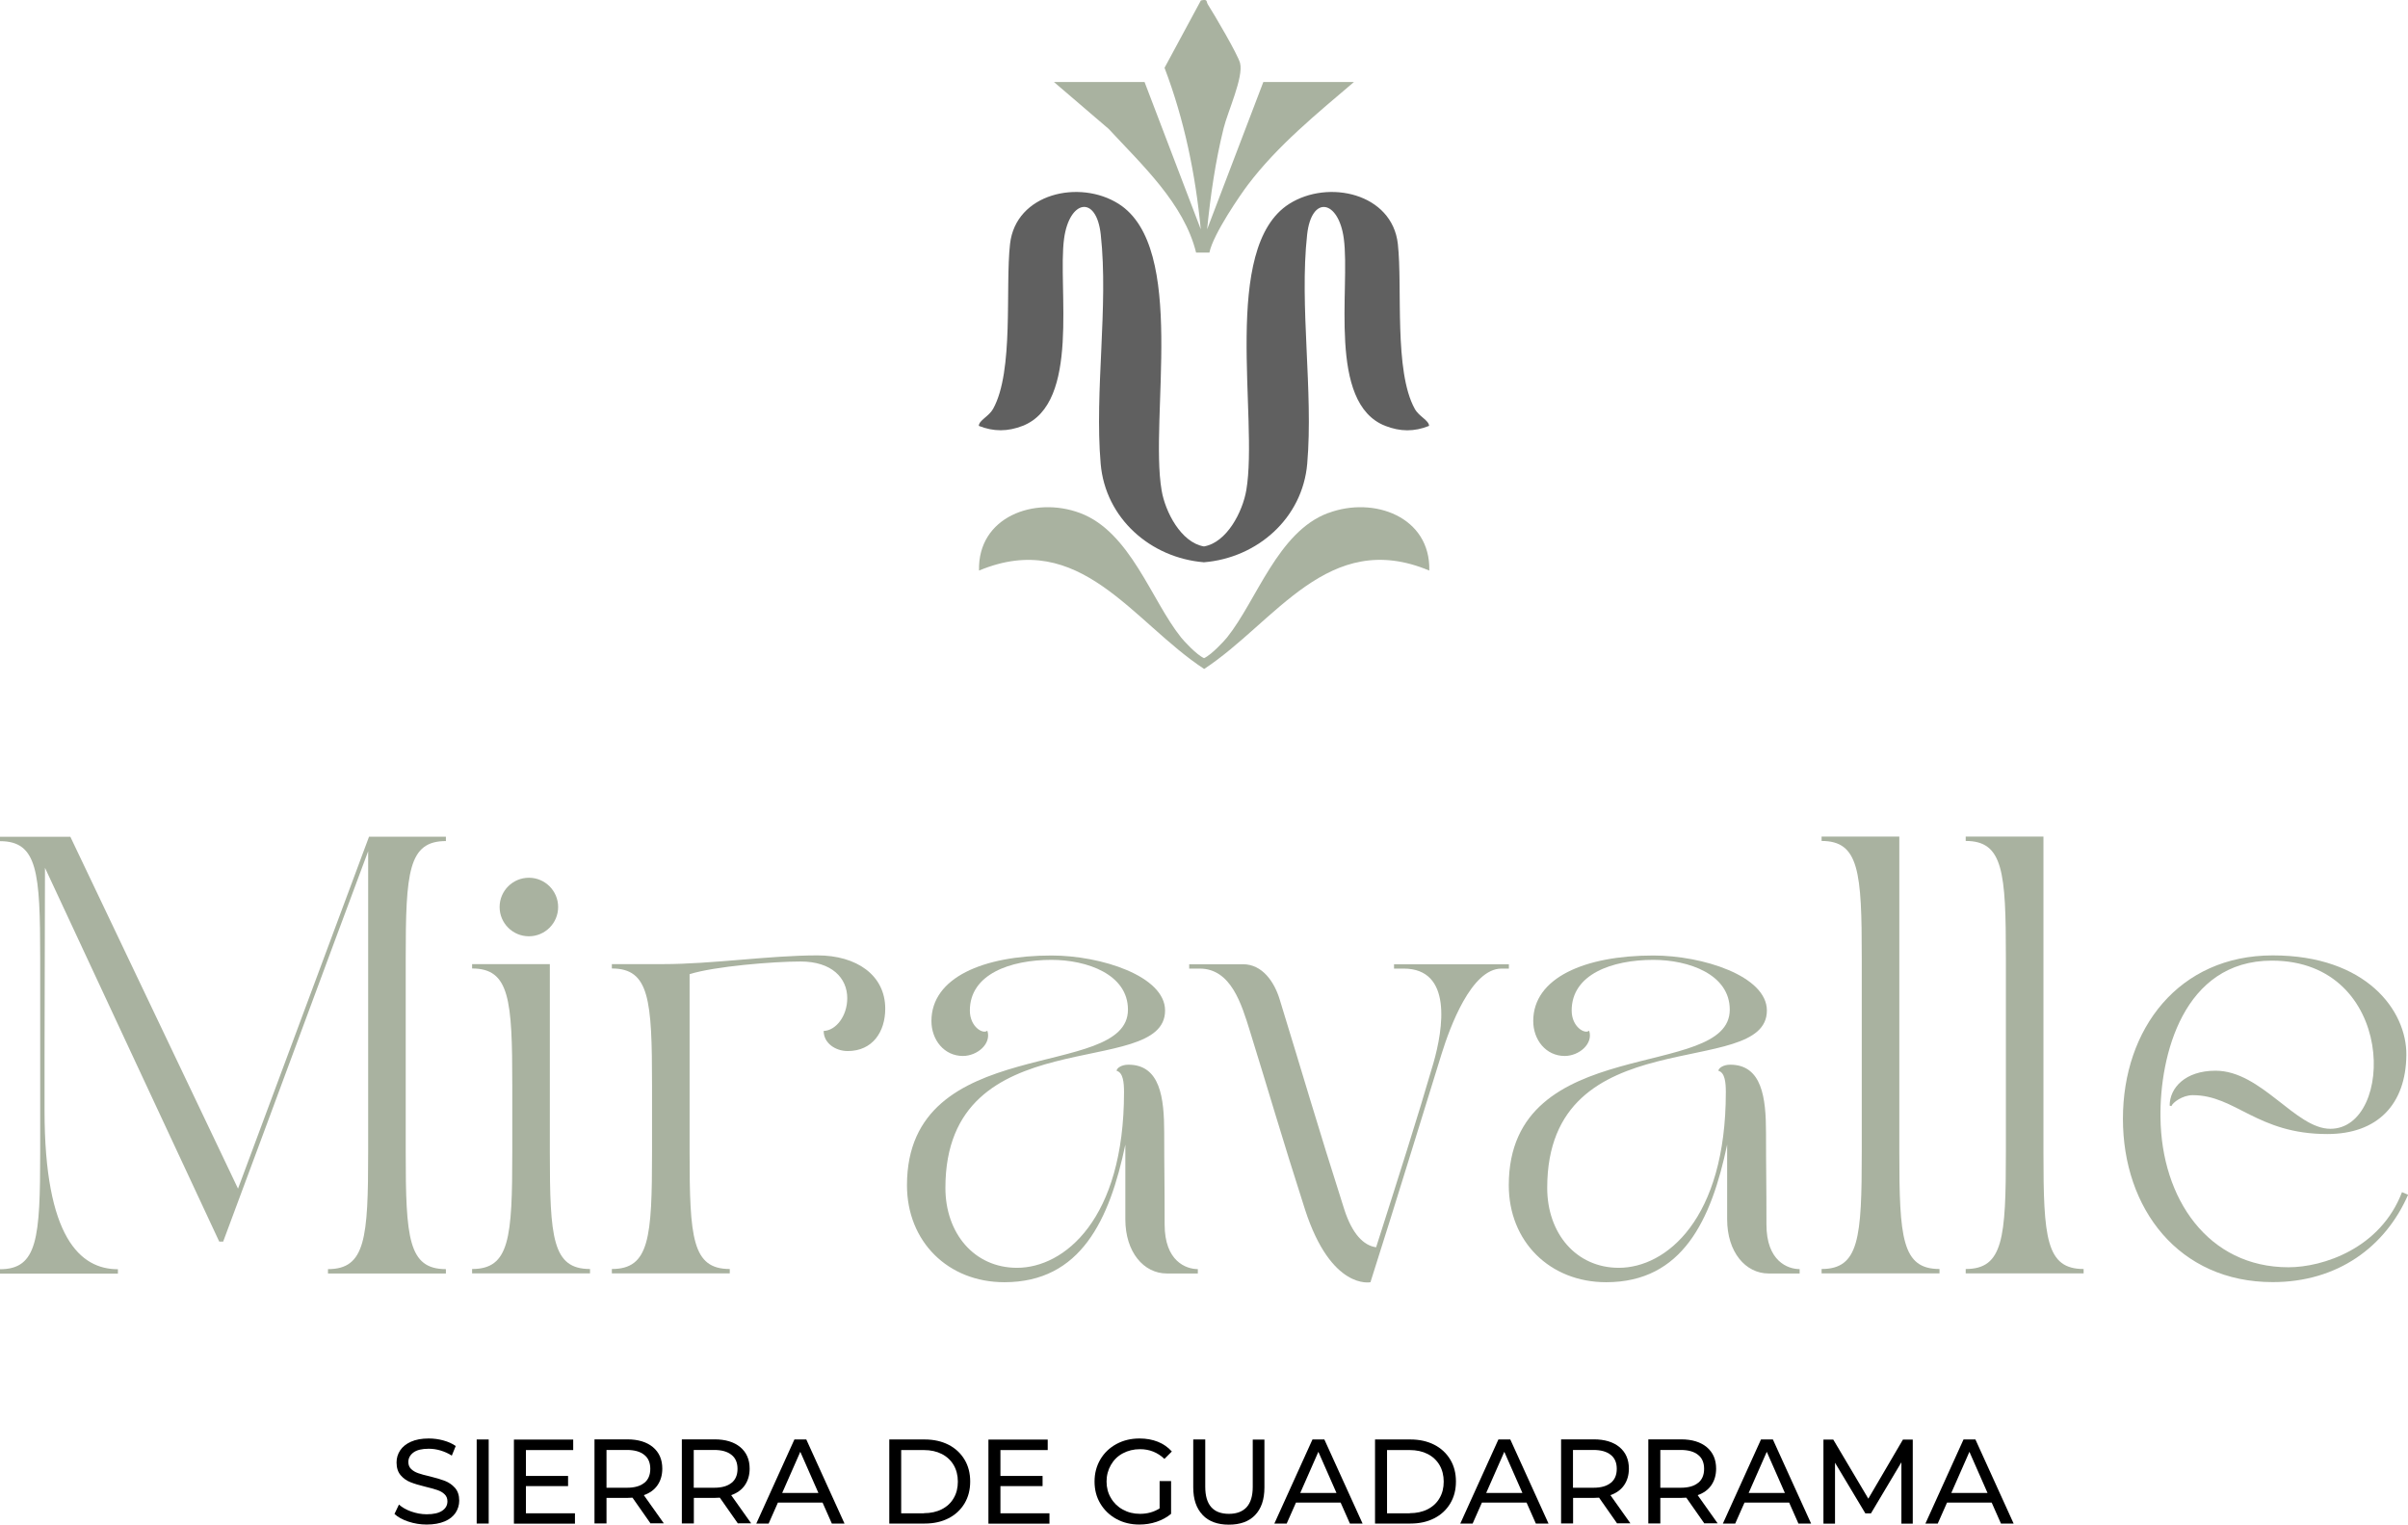 <?xml version="1.0" encoding="UTF-8"?>
<svg id="Capa_1" data-name="Capa 1" xmlns="http://www.w3.org/2000/svg" viewBox="0 0 220.55 139.61">
  <defs>
    <style>
      .cls-1 {
        fill: #606060;
      }

      .cls-2 {
        fill: #a9b2a0;
      }
    </style>
  </defs>
  <g>
    <path class="cls-1" d="M93.66,39c5.33-2.08,3.19-12.64,3.8-17.15.48-3.54,2.96-4.05,3.36-.36.72,6.53-.58,14.33-.01,20.97.43,5.01,4.57,8.63,9.46,9.03,4.89-.4,9.03-4.03,9.46-9.03.57-6.64-.73-14.44-.01-20.97.41-3.69,2.89-3.17,3.36.36.61,4.51-1.53,15.07,3.8,17.15,1.36.53,2.65.55,4.01,0-.01-.51-.93-.86-1.31-1.56-1.92-3.46-1.11-11.1-1.55-15.1-.52-4.64-6.37-5.94-9.95-3.67-6.29,4-2.8,19.6-3.93,26.22-.34,1.98-1.78,4.79-3.88,5.15-2.1-.36-3.55-3.17-3.88-5.15-1.12-6.63,2.36-22.22-3.93-26.22-3.58-2.27-9.43-.97-9.95,3.67-.45,4,.37,11.64-1.55,15.1-.39.7-1.3,1.05-1.31,1.56,1.36.54,2.65.53,4.01,0Z"/>
    <path class="cls-2" d="M121.64,46.98c-4.61,1.72-6.52,7.98-9.25,11.39-.22.28-1.43,1.6-2.11,1.9-.69-.3-1.89-1.62-2.11-1.9-2.73-3.41-4.64-9.67-9.25-11.39-4.17-1.56-9.38.34-9.25,5.27,9.25-3.87,14.06,4.71,20.62,9.01,6.56-4.31,11.37-12.89,20.62-9.01.12-4.93-5.09-6.83-9.25-5.27Z"/>
    <path class="cls-2" d="M109.54,23.13h1.23c.35-1.72,2.92-5.41,3.52-6.2,2.72-3.6,6.31-6.51,9.72-9.42h-8.3l-5.15,13.49c.31-3.11.76-6.22,1.51-9.25.38-1.54,1.84-4.68,1.51-5.97-.21-.8-2.37-4.46-2.95-5.37-.18-.28.03-.51-.64-.37l-3.33,6.17c1.81,4.75,2.83,9.73,3.32,14.79l-5.15-13.49h-8.3l5.02,4.3c3.03,3.28,6.89,6.82,8,11.32Z"/>
  </g>
  <g>
    <path class="cls-2" d="M6.44,76.62l15.36,32.23,12-32.23h7.04v.4c-3.44,0-3.68,2.84-3.68,10.72v17.76c0,7.88.24,10.72,3.68,10.72v.4h-10.8v-.4c3.44,0,3.68-2.84,3.68-10.72v-27.55c-4.32,11.56-8.36,22.56-13.28,35.75h-.36c-6.28-13.44-9.88-21.2-15.96-34.23l-.04,17.16v5.08c0,11.64,3.28,14.52,6.72,14.52v.4H0v-.4c3.44,0,3.68-2.84,3.68-10.72v-17.76c0-7.88-.24-10.72-3.68-10.72v-.4h6.44Z"/>
    <path class="cls-2" d="M43.24,116.61v-.4c3.44,0,3.68-2.84,3.68-10.72v-6.08c0-7.88-.24-10.72-3.68-10.72v-.4h7.12v17.2c0,7.88.24,10.72,3.68,10.72v.4h-10.8ZM48.44,80.38c1.48,0,2.68,1.2,2.68,2.68s-1.2,2.68-2.68,2.68-2.68-1.2-2.68-2.68,1.2-2.68,2.68-2.68Z"/>
    <path class="cls-2" d="M56.04,116.61v-.4c3.44,0,3.68-2.84,3.68-10.72v-6.08c0-7.88-.24-10.72-3.68-10.72v-.4h4.64c4.6,0,9.76-.8,14.2-.8,3.56,0,6.2,1.8,6.2,4.88,0,2.12-1.16,3.88-3.44,3.88-1.12,0-2.2-.72-2.2-1.84,1.12-.04,2.16-1.36,2.16-3,0-1.84-1.4-3.36-4.28-3.36-2.48,0-7.88.44-10.16,1.16v16.28c0,7.88.24,10.72,3.68,10.72v.4h-10.8Z"/>
    <path class="cls-2" d="M103.31,92.46c0-3.24-3.76-4.56-7-4.56-3.8,0-7.48,1.32-7.48,4.64,0,1.52,1.24,2.2,1.6,1.84.4,1.2-.92,2.32-2.24,2.32-1.72,0-2.88-1.48-2.88-3.2,0-3.96,4.72-6,11-6,4.52,0,10.4,1.88,10.4,5.04,0,6.44-20.12.6-20.12,16.24,0,4.16,2.64,7.32,6.56,7.32,4.32,0,9.8-4.44,9.8-16.08,0-.88-.08-1.8-.68-1.96,0-.24.44-.56,1.08-.56,2.92,0,3.28,3.04,3.28,6.24,0,3.56.04,4.16.04,8.4,0,3.36,1.96,4.08,3.04,4.08v.4h-2.84c-2.12,0-3.8-1.96-3.8-4.96v-6.84c-1.44,6.88-4.08,12.6-11.08,12.6-5.16,0-8.92-3.72-8.92-8.88,0-14.08,20.24-9.48,20.24-16.08Z"/>
    <path class="cls-2" d="M108.92,88.3h4.92c1.8,0,2.88,1.64,3.36,3.2,2.12,6.88,3.44,11.48,5.92,19.24.72,2.24,1.76,3.32,2.92,3.48,2.04-6.4,3.76-11.76,5.24-16.84.92-3.2,1.76-8.68-2.72-8.68h-.88v-.4h10.52v.4h-.68c-2.76,0-4.72,5.36-5.48,7.8-1.96,6.28-3.92,12.76-6.52,20.92,0,0-3.6.76-6-6.68-2.12-6.6-3.36-10.92-5.04-16.32-.76-2.44-1.72-5.72-4.6-5.72h-.96v-.4Z"/>
    <path class="cls-2" d="M158.43,92.46c0-3.24-3.76-4.56-7-4.56-3.8,0-7.48,1.32-7.48,4.64,0,1.52,1.24,2.2,1.6,1.84.4,1.2-.92,2.32-2.24,2.32-1.72,0-2.88-1.48-2.88-3.2,0-3.96,4.72-6,11-6,4.52,0,10.4,1.88,10.4,5.04,0,6.44-20.12.6-20.12,16.24,0,4.16,2.64,7.32,6.56,7.32,4.32,0,9.8-4.44,9.8-16.08,0-.88-.08-1.8-.68-1.96,0-.24.44-.56,1.08-.56,2.92,0,3.28,3.04,3.28,6.24,0,3.56.04,4.16.04,8.4,0,3.36,1.96,4.08,3.04,4.08v.4h-2.84c-2.12,0-3.8-1.96-3.8-4.96v-6.84c-1.44,6.88-4.08,12.6-11.08,12.6-5.16,0-8.92-3.72-8.92-8.88,0-14.08,20.24-9.48,20.24-16.08Z"/>
    <path class="cls-2" d="M166.84,116.21c3.44,0,3.68-2.84,3.68-10.72v-17.76c0-7.88-.24-10.72-3.68-10.72v-.4h7.12v28.88c0,7.88.24,10.72,3.68,10.72v.4h-10.8v-.4Z"/>
    <path class="cls-2" d="M180.04,116.21c3.44,0,3.68-2.84,3.68-10.72v-17.76c0-7.88-.24-10.72-3.68-10.72v-.4h7.12v28.88c0,7.88.24,10.72,3.68,10.72v.4h-10.8v-.4Z"/>
    <path class="cls-2" d="M194.44,102.45c0-8.24,5.12-14.96,13.72-14.96s12.28,5.08,12.24,9.12c-.04,4.52-2.64,7.24-7.24,7.24-6.44,0-8.4-3.56-12.32-3.56-.96,0-1.84.68-1.96,1l-.16-.04c0-1.64,1.44-3.2,4.2-3.2,4.2,0,7.32,5.32,10.52,5.32,5.92,0,6.08-15.4-5.36-15.4-8.12,0-10.28,8.72-10.2,14.36.08,7.44,4.36,13.72,11.72,13.72,3.16,0,8.44-1.72,10.4-6.88l.56.24c-2.08,4.76-6.44,8-12.4,8-8.6,0-13.72-6.72-13.72-14.96Z"/>
  </g>
  <g>
    <path d="M37.4,139.34c-.54-.18-.96-.41-1.27-.7l.41-.86c.29.26.67.48,1.13.64s.93.25,1.41.25c.64,0,1.11-.11,1.43-.33.32-.22.47-.5.47-.86,0-.26-.09-.48-.26-.64-.17-.17-.39-.29-.64-.38-.25-.09-.61-.19-1.07-.3-.58-.14-1.05-.28-1.4-.42-.36-.14-.66-.35-.91-.64-.25-.29-.38-.68-.38-1.17,0-.41.11-.78.33-1.11.22-.33.54-.59.98-.79.44-.2.99-.3,1.64-.3.46,0,.9.06,1.34.18.44.12.82.29,1.13.51l-.36.88c-.32-.21-.67-.36-1.03-.47-.37-.11-.73-.16-1.08-.16-.62,0-1.09.11-1.4.34s-.47.52-.47.88c0,.26.09.48.26.64.18.17.39.29.65.38.26.09.61.19,1.06.29.58.14,1.04.28,1.4.42.35.14.65.35.91.64.25.29.38.67.38,1.16,0,.4-.11.77-.33,1.11-.22.33-.55.6-1,.79s-1,.29-1.65.29c-.58,0-1.14-.09-1.68-.27Z"/>
    <path d="M43.66,131.82h1.1v7.7h-1.1v-7.7Z"/>
    <path d="M52.66,138.57v.96h-5.59v-7.7h5.43v.96h-4.33v2.37h3.86v.93h-3.86v2.49h4.49Z"/>
    <path d="M59.59,139.52l-1.66-2.37c-.21.01-.37.02-.48.02h-1.9v2.34h-1.1v-7.7h3c1,0,1.78.24,2.35.71.57.48.86,1.13.86,1.97,0,.59-.15,1.1-.44,1.52-.29.42-.71.72-1.25.91l1.83,2.58h-1.2ZM59.01,135.8c.37-.3.55-.73.55-1.29s-.18-.99-.55-1.28c-.37-.3-.9-.45-1.59-.45h-1.87v3.46h1.87c.7,0,1.23-.15,1.59-.45Z"/>
    <path d="M67.59,139.52l-1.66-2.37c-.21.01-.37.02-.48.02h-1.9v2.34h-1.1v-7.7h3c1,0,1.78.24,2.35.71.57.48.86,1.13.86,1.97,0,.59-.15,1.1-.44,1.52-.29.42-.71.72-1.25.91l1.83,2.58h-1.2ZM67,135.8c.37-.3.55-.73.55-1.29s-.18-.99-.55-1.28c-.37-.3-.9-.45-1.59-.45h-1.87v3.46h1.87c.7,0,1.23-.15,1.59-.45Z"/>
    <path d="M75.34,137.6h-4.09l-.85,1.92h-1.13l3.49-7.7h1.09l3.5,7.7h-1.16l-.85-1.92ZM74.96,136.72l-1.66-3.77-1.66,3.77h3.32Z"/>
    <path d="M81.45,131.82h3.25c.81,0,1.54.16,2.17.48.63.32,1.12.78,1.47,1.36.35.58.52,1.25.52,2.01s-.17,1.42-.52,2.01c-.35.58-.84,1.04-1.47,1.36-.63.32-1.35.48-2.17.48h-3.25v-7.7ZM84.62,138.57c.62,0,1.17-.12,1.64-.36.47-.24.84-.58,1.09-1.02.26-.44.38-.94.38-1.51s-.13-1.08-.38-1.51-.62-.78-1.09-1.02-1.02-.36-1.64-.36h-2.08v5.79h2.08Z"/>
    <path d="M96.12,138.57v.96h-5.59v-7.7h5.43v.96h-4.33v2.37h3.86v.93h-3.86v2.49h4.49Z"/>
    <path d="M106.2,135.63h1.06v3c-.38.32-.83.56-1.33.73s-1.03.25-1.58.25c-.78,0-1.48-.17-2.1-.51-.62-.34-1.11-.81-1.47-1.41s-.53-1.27-.53-2.02.18-1.42.53-2.02.85-1.07,1.47-1.41c.63-.34,1.33-.51,2.12-.51.62,0,1.17.1,1.68.3.5.2.93.5,1.28.89l-.68.68c-.62-.59-1.36-.89-2.23-.89-.59,0-1.11.13-1.58.38s-.83.61-1.09,1.06c-.26.45-.4.96-.4,1.52s.13,1.06.4,1.51c.26.45.63.81,1.09,1.06.47.26.99.39,1.57.39.69,0,1.29-.17,1.8-.5v-2.51Z"/>
    <path d="M110.15,138.73c-.57-.59-.86-1.43-.86-2.53v-4.38h1.1v4.33c0,1.65.72,2.48,2.17,2.48.7,0,1.24-.2,1.62-.61.37-.41.56-1.03.56-1.86v-4.33h1.07v4.38c0,1.11-.29,1.95-.86,2.54s-1.37.87-2.4.87-1.83-.29-2.4-.88Z"/>
    <path d="M122.79,137.6h-4.09l-.85,1.92h-1.13l3.49-7.7h1.09l3.5,7.7h-1.16l-.85-1.92ZM122.41,136.72l-1.66-3.77-1.66,3.77h3.32Z"/>
    <path d="M125.94,131.82h3.25c.81,0,1.54.16,2.17.48.63.32,1.12.78,1.47,1.36.35.58.52,1.25.52,2.01s-.17,1.42-.52,2.01c-.35.58-.84,1.04-1.47,1.36-.63.32-1.35.48-2.17.48h-3.25v-7.7ZM129.12,138.57c.62,0,1.17-.12,1.64-.36.47-.24.84-.58,1.09-1.02.26-.44.38-.94.38-1.51s-.13-1.08-.38-1.51-.62-.78-1.09-1.02-1.02-.36-1.64-.36h-2.08v5.79h2.08Z"/>
    <path d="M139.82,137.6h-4.09l-.85,1.92h-1.13l3.49-7.7h1.09l3.5,7.7h-1.16l-.85-1.92ZM139.44,136.72l-1.66-3.77-1.66,3.77h3.32Z"/>
    <path d="M148.12,139.52l-1.66-2.37c-.21.01-.37.02-.48.02h-1.9v2.34h-1.1v-7.7h3c1,0,1.78.24,2.35.71.57.48.86,1.13.86,1.97,0,.59-.15,1.1-.44,1.52-.29.42-.71.72-1.25.91l1.83,2.58h-1.2ZM147.53,135.8c.37-.3.55-.73.55-1.29s-.18-.99-.55-1.28c-.37-.3-.9-.45-1.59-.45h-1.87v3.46h1.87c.7,0,1.23-.15,1.59-.45Z"/>
    <path d="M156.11,139.52l-1.66-2.37c-.21.01-.37.02-.48.02h-1.9v2.34h-1.1v-7.7h3c1,0,1.78.24,2.35.71.57.48.86,1.13.86,1.97,0,.59-.15,1.1-.44,1.52-.29.42-.71.72-1.25.91l1.83,2.58h-1.2ZM155.53,135.8c.37-.3.55-.73.55-1.29s-.18-.99-.55-1.28c-.37-.3-.9-.45-1.59-.45h-1.87v3.46h1.87c.7,0,1.23-.15,1.59-.45Z"/>
    <path d="M163.87,137.6h-4.09l-.85,1.92h-1.13l3.49-7.7h1.09l3.5,7.7h-1.16l-.85-1.92ZM163.48,136.72l-1.66-3.77-1.66,3.77h3.32Z"/>
    <path d="M174.15,139.52v-5.61s-2.79,4.68-2.79,4.68h-.51l-2.78-4.64v5.58h-1.06v-7.7h.9l3.21,5.41,3.17-5.41h.9v7.7s-1.04,0-1.04,0Z"/>
    <path d="M182.42,137.6h-4.09l-.85,1.92h-1.13l3.49-7.7h1.09l3.5,7.7h-1.16l-.85-1.92ZM182.04,136.72l-1.66-3.77-1.66,3.77h3.32Z"/>
  </g>
</svg>